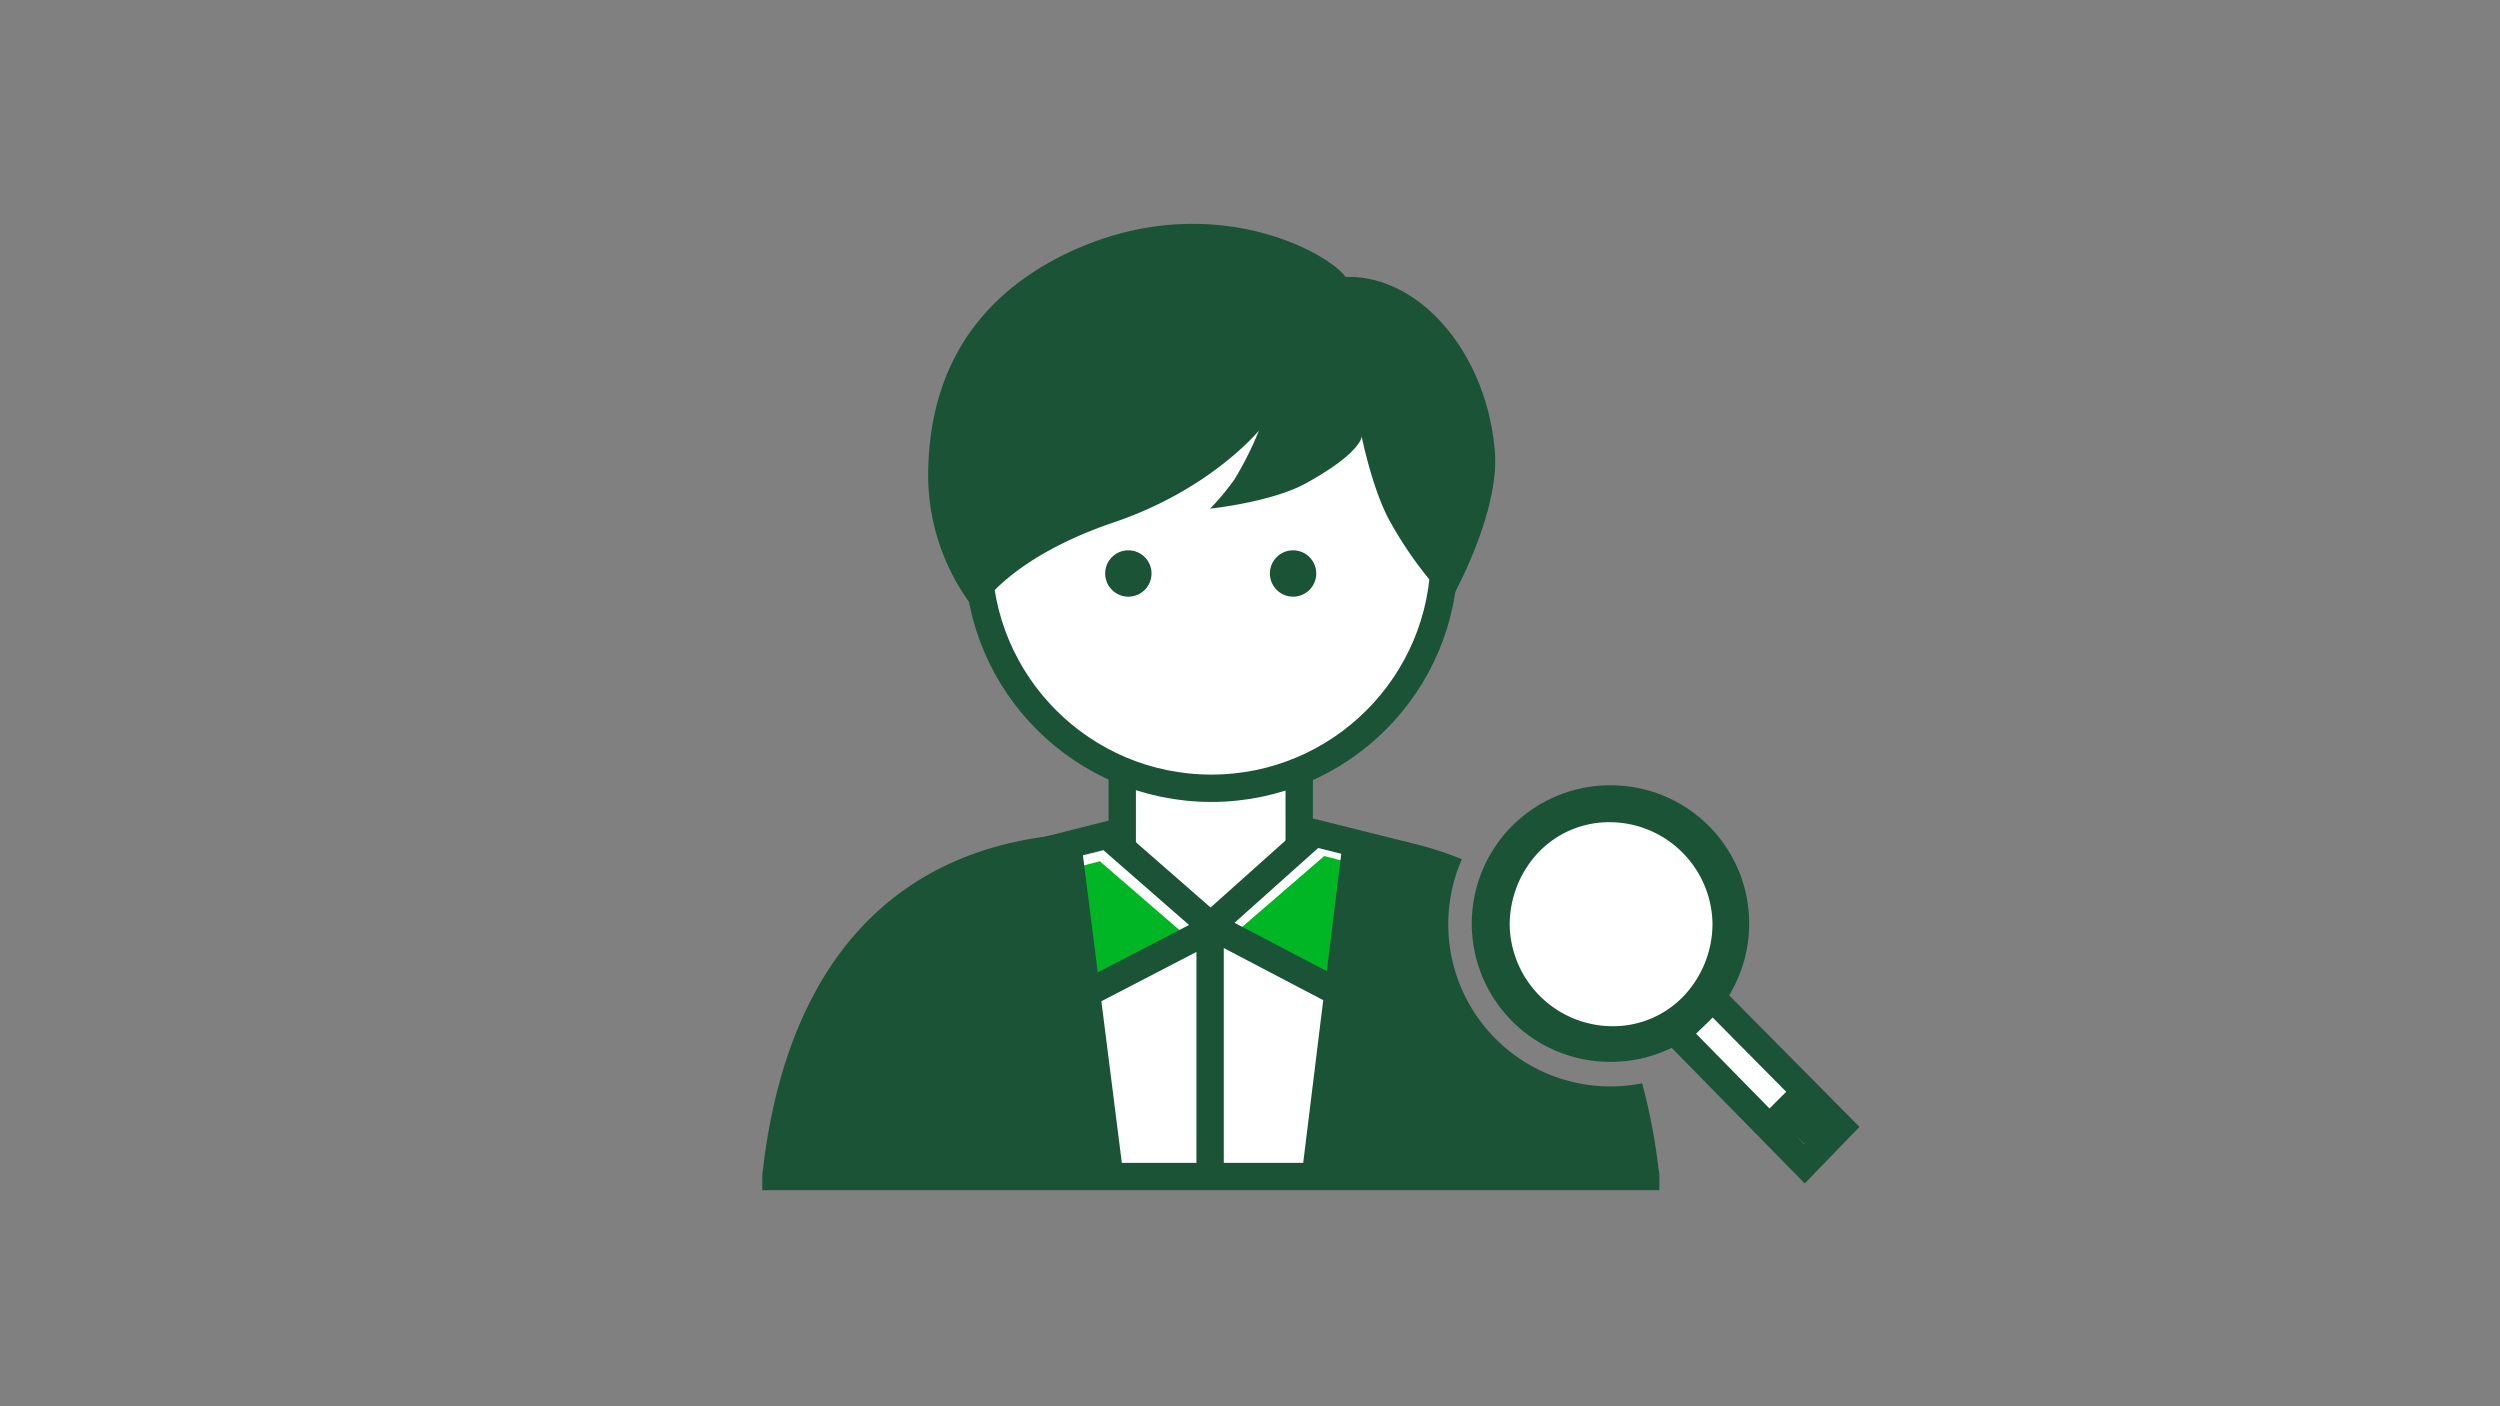 <svg id="LINE_ART_STROKE" data-name="LINE ART / STROKE" xmlns="http://www.w3.org/2000/svg" viewBox="0 0 320 180">
  <rect x="0" y="0" width="320" height="180" fill="#808080" stroke="none"/>
  <circle cx="206.262" cy="117.869" r="15.638" style="fill: #fff"/>
  <polygon points="230.997 148.973 214.636 132.298 219.198 127.736 235.559 144.254 230.997 148.973" style="fill: #fff"/>
  <polygon points="140.677 149.046 169.422 149.046 174.592 107.99 162.545 105.632 145.674 105.632 135.812 108.831 140.677 149.046" style="fill: #fff"/>
  <polygon points="156.847 120.507 183.869 134.566 179.185 112.072 169.496 109.573 156.847 120.507" style="fill: #00b624"/>
  <polygon points="153.433 121.175 126.404 135.226 131.095 112.74 140.776 110.241 153.433 121.175" style="fill: #00b624"/>
  <polyline points="143.646 109.344 143.646 92.777 166.297 92.777 166.297 108.189" style="fill: #fff;stroke: #1a5336;stroke-miterlimit: 10;stroke-width: 3.5px"/>
  <circle cx="155.049" cy="71.065" r="29.833" style="fill: #fff;stroke: #1a5336;stroke-miterlimit: 10;stroke-width: 3.5px"/>
  <circle cx="144.429" cy="73.407" r="2.968" style="fill: #1a5336"/>
  <circle cx="165.513" cy="73.407" r="2.968" style="fill: #1a5336"/>
  <path d="M172.234,35.452c-2.35-3.298-18.594-12.187-37.337-2.185-11.256,6.085-16.203,15.931-16.088,28.11a27.895,27.895,0,0,0,6.25,17.003s3.298-6.597,17.176-11.404c12.657-4.189,18.908-11.866,18.908-11.866a42.424,42.424,0,0,1-3.125,6.242,30.279,30.279,0,0,1-3.125,3.752s7.965-.825,12.369-3.298c7.034-3.9,7.034-5.937,7.034-5.937s1.402,7.034,3.744,11.091a50.177,50.177,0,0,0,7.512,10.142s6.547-11.387,5.772-19.51C190.193,44.819,181.444,35.138,172.234,35.452Z" style="fill: #1a5336"/>
  <polygon points="155.28 118.767 126.074 133.915 131.227 109.548 141.691 106.893 155.28 118.767" style="fill: none;stroke: #1a5336;stroke-miterlimit: 10;stroke-width: 3.5px"/>
  <polygon points="154.967 118.496 183.869 133.644 178.872 109.277 168.251 106.622 154.967 118.496" style="fill: none;stroke: #1a5336;stroke-miterlimit: 10;stroke-width: 3.5px"/>
  <line x1="154.893" y1="117.456" x2="154.893" y2="151.346" style="fill: none;stroke: #1a5336;stroke-miterlimit: 10;stroke-width: 3.5px"/>
  <path d="M98.31,150.868l.058-.503c0-.412,4.89-41.534,37.444-41.534.825,0,1.591,0,2.391.066l.33-.066,5.319,42.054Z" style="fill: #1a5336"/>
  <path d="M212.244,149.343l-.014-.219A76.194,76.194,0,0,0,210.194,138.661a20.754,20.754,0,0,1-23.074-28.68,41.997,41.997,0,0,0-9.61-2.664l-1.729-.271-.151.965c-.344-.01-.687-.021-1.038-.021-.742,0-1.567.025-2.391.074h-.371l-5.02,40.781H101.29c2.969-22.354,14.198-35.567,32.498-38.226l1.732-.251-.503-3.464-1.732.252c-20.178,2.931-32.467,17.389-35.54,41.811l-.014.219a2.542,2.542,0,0,1-.055.417,5.88,5.88,0,0,0-.102.992v1.75H212.401v-1.75a5.814,5.814,0,0,0-.119-1.066C212.266,149.444,212.249,149.366,212.244,149.343Z" style="fill: #1a5336"/>
  <polygon points="230.997 148.973 214.636 132.298 219.198 127.736 235.559 144.254 230.997 148.973" style="fill: none;stroke: #1a5336;stroke-miterlimit: 10;stroke-width: 3.5px"/>
  <path d="M206.141,100.521h-.315a17.699,17.699,0,0,0,.315,35.396h.315a17.699,17.699,0,0,0-.315-35.396Zm9.439,26.901a12.492,12.492,0,0,1-9.124,3.933h-.157a13.199,13.199,0,0,1-13.057-12.9,13.493,13.493,0,0,1,3.618-9.281,12.493,12.493,0,0,1,9.124-3.933h.157a13.199,13.199,0,0,1,13.057,12.9A13.493,13.493,0,0,1,215.58,127.421Z" style="fill: #1a5336"/>
  <polygon points="226.277 142.106 228.952 139.432 235.559 145.095 232.413 147.769 226.277 142.106" style="fill: #1a5336"/>
</svg>